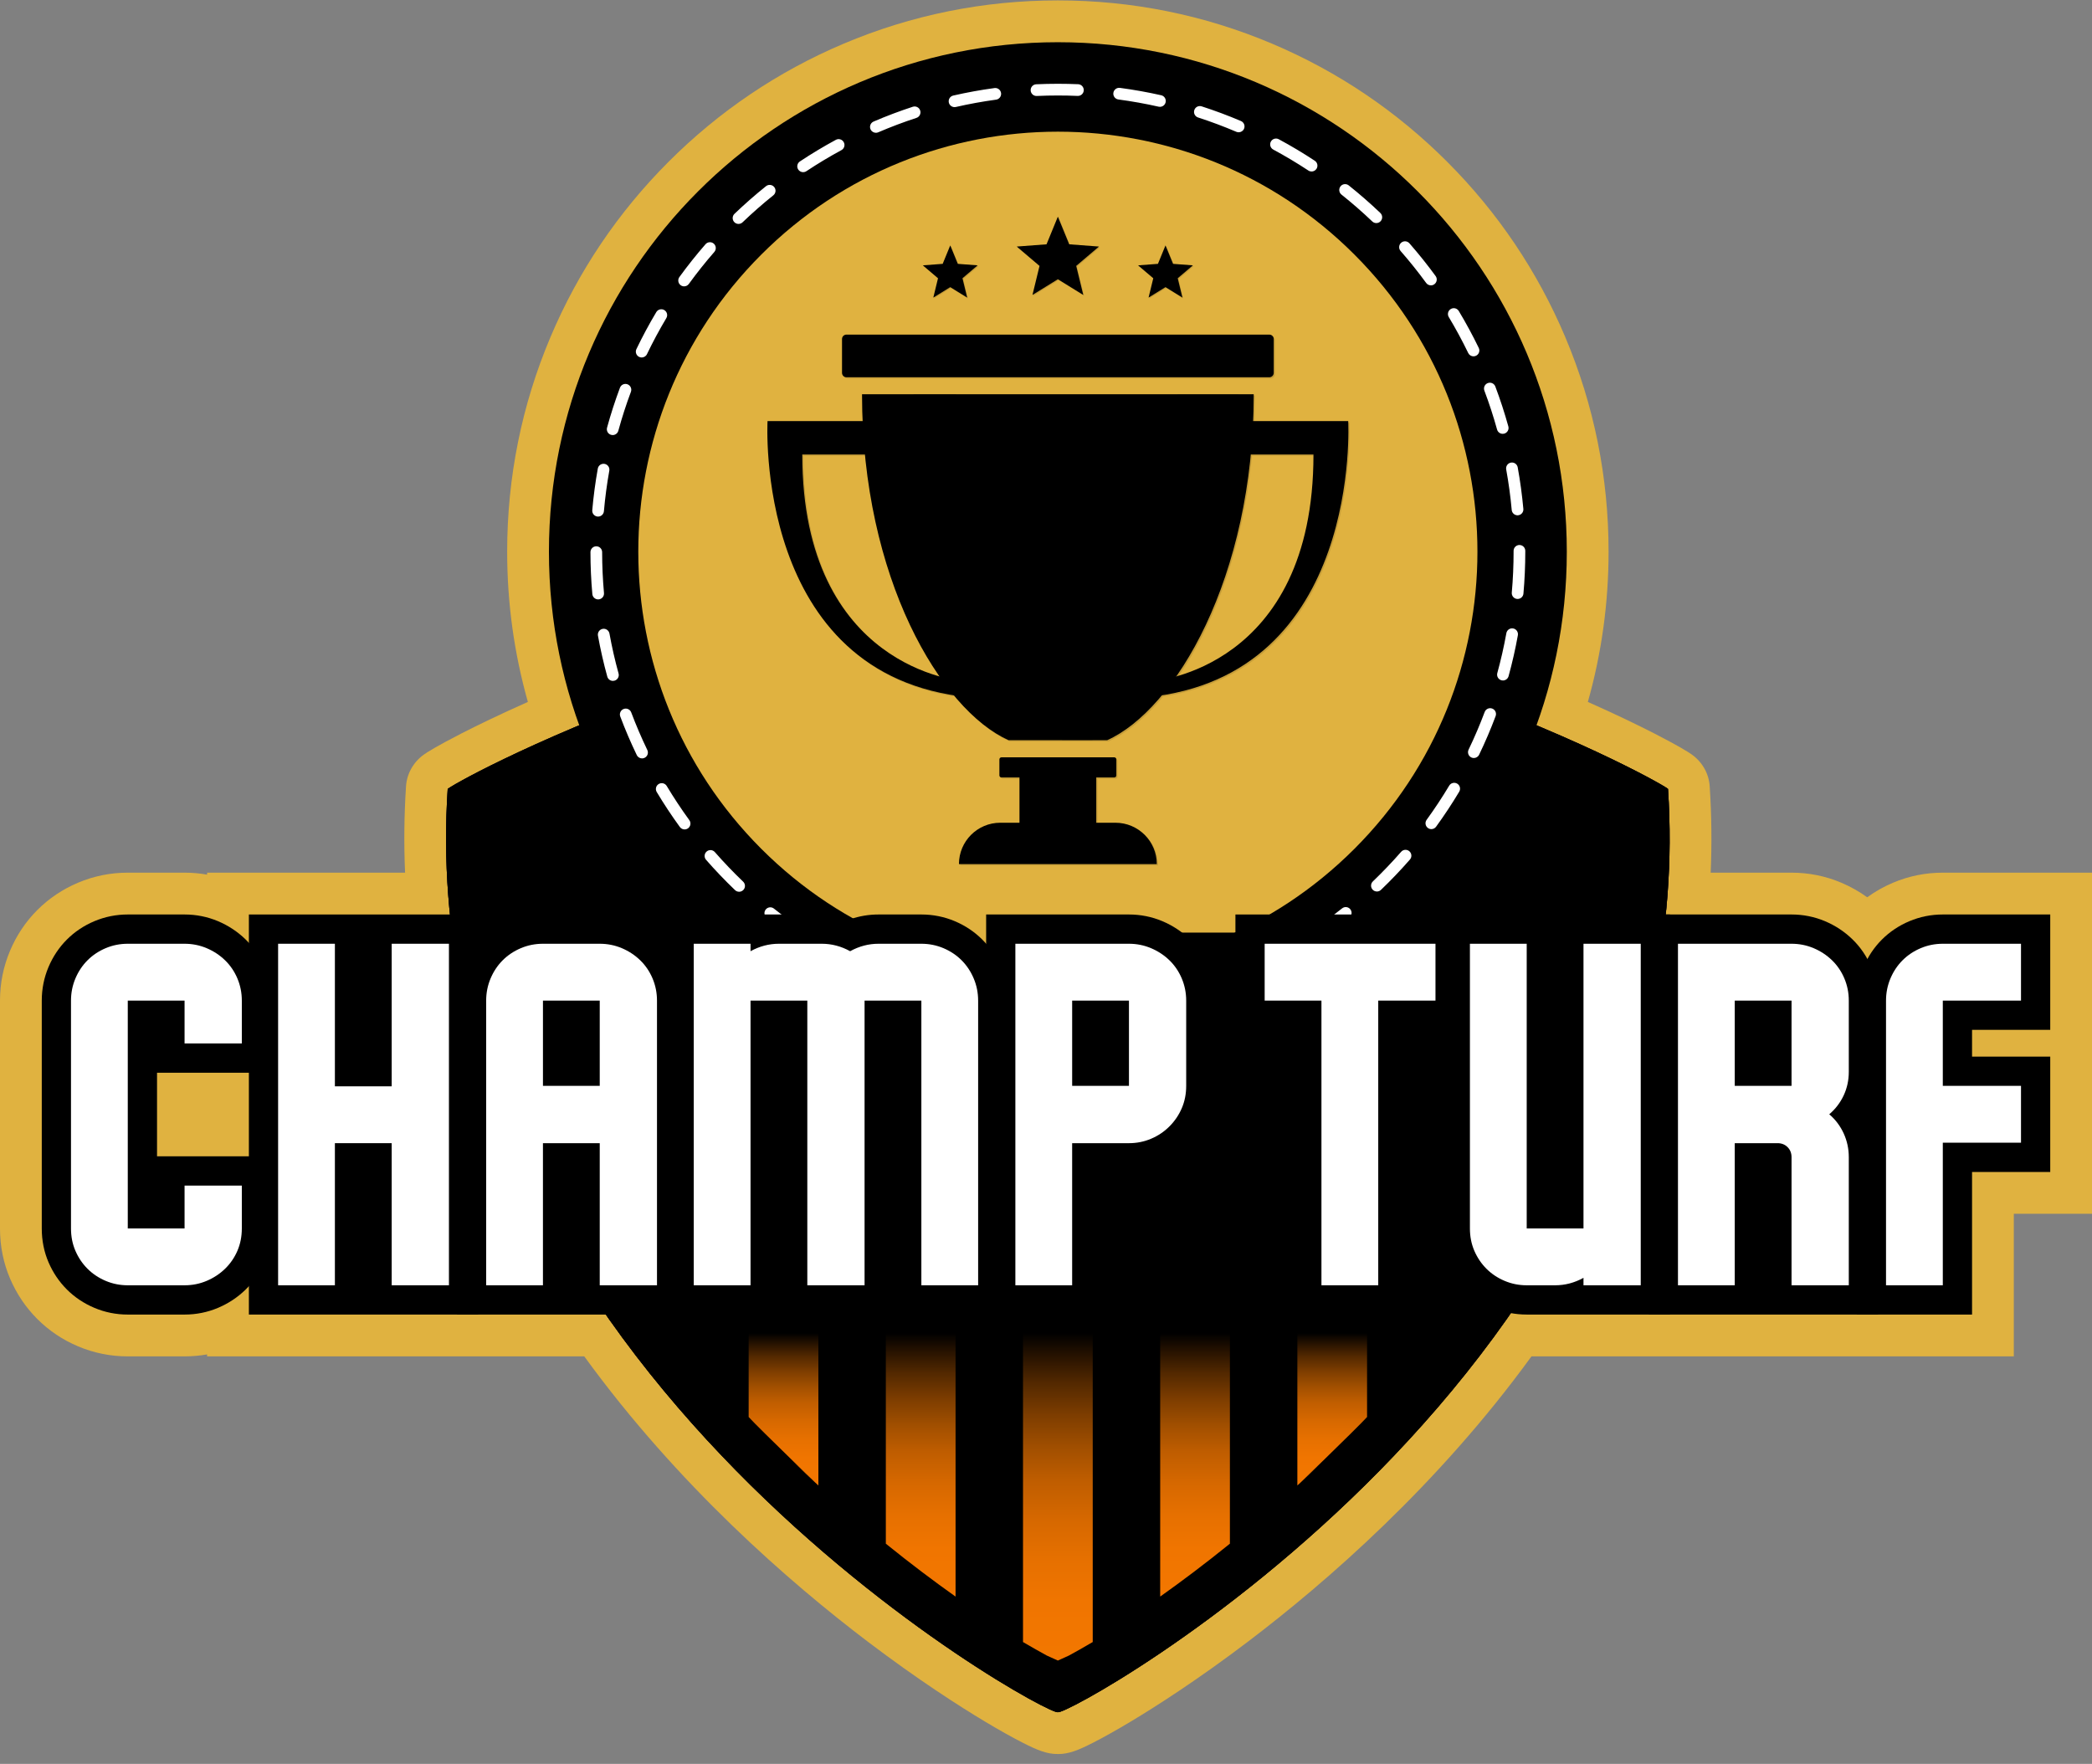 <svg xmlns="http://www.w3.org/2000/svg" width="204" height="172" viewBox="0 0 204 172" fill="none"><rect x="0" y="0" width="204" height="172" fill="#808080" stroke="none"/><g clip-path="url(#clip0_550_304)"><path d="M12.812 108.534H23.667V119.343L14.376 118.882L12.812 108.534Z" fill="black"></path><path d="M204 85.096V118.36H196.376V132.264H149.339C140.235 144.802 129.373 154.258 121.698 160.079C116.811 163.786 112.781 166.365 110.26 167.877C108.88 168.704 107.605 169.419 106.572 169.945C105.145 170.671 104.231 171.04 103.196 171.04H103.119C102.084 171.04 101.171 170.672 99.747 169.947C98.717 169.424 97.446 168.711 96.07 167.887C93.558 166.381 89.54 163.811 84.664 160.116C76.984 154.295 66.097 144.827 56.975 132.264H20.197V132.072C19.477 132.199 18.743 132.264 17.999 132.264H12.461C10.776 132.264 9.144 131.934 7.609 131.284C6.108 130.651 4.772 129.754 3.639 128.62C2.519 127.5 1.631 126.185 0.997 124.714C0.336 123.186 0 121.528 0 119.789V97.571C0 95.883 0.329 94.249 0.978 92.713C1.61 91.211 2.506 89.873 3.639 88.739C4.769 87.609 6.104 86.713 7.608 86.076C9.148 85.425 10.779 85.096 12.461 85.096H17.999C18.742 85.096 19.477 85.161 20.197 85.289V85.096H39.5C39.379 82.305 39.41 79.498 39.591 76.706C39.661 75.478 40.284 74.34 41.321 73.589C41.426 73.512 41.541 73.436 41.683 73.346C41.882 73.22 42.138 73.068 42.442 72.894C42.93 72.614 43.774 72.147 45.026 71.506C46.463 70.772 48.619 69.716 51.476 68.447C50.134 63.7 49.456 58.789 49.456 53.798C49.456 46.544 50.876 39.502 53.678 32.872C56.383 26.47 60.254 20.721 65.185 15.785C70.115 10.85 75.858 6.974 82.253 4.266C88.876 1.462 95.909 0.04 103.158 0.04C110.406 0.04 117.438 1.462 124.062 4.266C130.457 6.974 136.2 10.85 141.13 15.785C146.061 20.721 149.932 26.47 152.637 32.872C155.438 39.502 156.859 46.544 156.859 53.798C156.859 58.789 156.181 63.701 154.839 68.447C157.696 69.716 159.851 70.772 161.289 71.506C162.54 72.147 163.385 72.614 163.873 72.894C164.177 73.068 164.433 73.22 164.632 73.346C164.773 73.436 164.889 73.512 164.994 73.589C166.031 74.341 166.655 75.479 166.723 76.709C166.905 79.499 166.936 82.306 166.815 85.096H174.701C176.383 85.096 178.014 85.425 179.548 86.073C180.453 86.456 181.3 86.933 182.08 87.498C182.854 86.934 183.696 86.457 184.599 86.076C186.138 85.425 187.77 85.096 189.452 85.096H204Z" fill="#E0B240"></path><path d="M162.657 76.937C162.665 76.829 155.247 72.47 140.743 67.171C135.588 83.024 120.713 94.485 103.157 94.485C85.6 94.485 70.726 83.024 65.57 67.171C51.067 72.47 43.649 76.829 43.657 76.937C39.947 133.442 102.515 167.654 103.156 166.952C103.797 167.654 166.365 133.442 162.655 76.937H162.657Z" fill="#1B1217"></path><path d="M58.391 69.938C58.391 69.938 99.291 49.888 149.893 70.752L146.196 77.239L133.798 85.507L75.79 81.804L58.39 69.938L58.391 69.938Z" fill="#1B1217"></path><path d="M162.657 76.937C162.665 76.829 155.247 72.47 140.743 67.171C135.588 83.024 70.726 83.024 65.571 67.171C51.068 72.47 43.65 76.829 43.657 76.937C39.948 133.442 102.516 167.654 103.157 166.952C103.798 167.654 166.365 133.442 162.656 76.937H162.657Z" fill="#1B1217"></path><path d="M162.657 76.937C162.665 76.829 155.247 72.47 140.743 67.171C135.588 83.024 120.713 94.485 103.157 94.485C85.6 94.485 70.726 83.024 65.57 67.171C51.067 72.47 43.649 76.829 43.657 76.937C39.947 133.442 102.515 167.654 103.156 166.952C103.797 167.654 166.365 133.442 162.655 76.937H162.657Z" fill="black"></path><path style="mix-blend-mode:screen" d="M126.511 144.852C127.361 144.07 128.216 143.256 129.074 142.424Z" fill="url(#paint0_linear_550_304)"></path><path style="mix-blend-mode:screen" d="M77.386 142.524C78.43 143.54 79.287 144.368 79.444 144.521C78.747 143.874 78.045 143.205 77.343 142.524C77.309 142.491 77.274 142.457 77.24 142.424C77.253 142.423 77.266 142.422 77.279 142.421C77.315 142.455 77.351 142.49 77.386 142.524Z" fill="url(#paint1_linear_550_304)"></path><path style="mix-blend-mode:screen" d="M79.466 144.541C79.459 144.535 79.451 144.529 79.444 144.521C79.454 144.53 79.462 144.537 79.466 144.541Z" fill="url(#paint2_linear_550_304)"></path><path d="M103.158 103.48C130.566 103.48 152.786 81.237 152.786 53.798C152.786 26.36 130.566 4.117 103.158 4.117C75.749 4.117 53.529 26.36 53.529 53.798C53.529 81.237 75.749 103.48 103.158 103.48Z" fill="black"></path><path d="M101.161 99.384C101.153 99.384 101.144 99.384 101.136 99.384C99.776 99.324 98.406 99.204 97.063 99.023C96.751 98.982 96.532 98.695 96.573 98.382C96.615 98.069 96.902 97.849 97.214 97.891C98.523 98.067 99.86 98.185 101.185 98.243C101.5 98.257 101.744 98.523 101.73 98.838C101.717 99.145 101.465 99.384 101.161 99.384ZM105.198 99.382C104.895 99.382 104.642 99.143 104.629 98.837C104.615 98.522 104.858 98.255 105.173 98.241C106.498 98.182 107.834 98.063 109.144 97.886C109.457 97.844 109.743 98.063 109.785 98.375C109.826 98.687 109.608 98.975 109.296 99.017C107.953 99.198 106.583 99.32 105.224 99.381C105.215 99.381 105.207 99.381 105.198 99.381V99.382ZM93.165 98.314C93.124 98.314 93.081 98.309 93.039 98.3C91.714 97.999 90.388 97.635 89.096 97.215C88.796 97.118 88.632 96.796 88.729 96.496C88.826 96.196 89.148 96.032 89.448 96.129C90.707 96.538 92 96.893 93.291 97.186C93.599 97.256 93.791 97.561 93.722 97.869C93.661 98.134 93.427 98.314 93.166 98.314H93.165ZM113.193 98.303C112.933 98.303 112.698 98.124 112.637 97.859C112.567 97.551 112.76 97.246 113.067 97.175C114.358 96.881 115.651 96.524 116.91 96.115C117.21 96.018 117.531 96.181 117.628 96.481C117.726 96.781 117.561 97.103 117.263 97.2C115.971 97.62 114.645 97.986 113.32 98.288C113.278 98.298 113.235 98.303 113.193 98.303ZM85.488 95.823C85.413 95.823 85.337 95.809 85.264 95.778C84.016 95.244 82.775 94.646 81.579 94.001C81.302 93.852 81.198 93.505 81.347 93.228C81.496 92.951 81.842 92.846 82.119 92.996C83.286 93.625 84.495 94.208 85.712 94.728C86.002 94.852 86.136 95.187 86.013 95.478C85.92 95.695 85.71 95.824 85.488 95.824V95.823ZM120.865 95.807C120.643 95.807 120.433 95.677 120.34 95.461C120.216 95.171 120.35 94.835 120.64 94.711C121.856 94.189 123.064 93.606 124.23 92.977C124.506 92.827 124.853 92.93 125.002 93.208C125.152 93.486 125.048 93.832 124.77 93.981C123.575 94.627 122.336 95.226 121.089 95.761C121.015 95.792 120.94 95.807 120.865 95.807ZM78.382 91.993C78.274 91.993 78.165 91.962 78.068 91.899C76.935 91.149 75.822 90.34 74.759 89.492C74.513 89.295 74.473 88.936 74.669 88.689C74.865 88.443 75.224 88.402 75.47 88.599C76.507 89.426 77.591 90.216 78.696 90.946C78.959 91.119 79.031 91.473 78.857 91.737C78.747 91.903 78.566 91.993 78.381 91.993L78.382 91.993ZM127.964 91.973C127.779 91.973 127.598 91.883 127.489 91.717C127.315 91.454 127.387 91.1 127.65 90.926C128.754 90.195 129.838 89.404 130.873 88.577C131.119 88.38 131.478 88.42 131.675 88.666C131.871 88.913 131.831 89.272 131.585 89.469C130.523 90.318 129.411 91.128 128.28 91.878C128.183 91.943 128.073 91.973 127.965 91.973H127.964ZM72.073 86.957C71.931 86.957 71.789 86.905 71.679 86.799C70.697 85.861 69.746 84.866 68.851 83.842C68.644 83.605 68.668 83.245 68.905 83.037C69.142 82.829 69.502 82.853 69.71 83.091C70.582 84.088 71.51 85.058 72.468 85.974C72.696 86.192 72.704 86.553 72.487 86.781C72.374 86.898 72.224 86.958 72.075 86.958L72.073 86.957ZM134.268 86.932C134.118 86.932 133.968 86.873 133.856 86.756C133.639 86.528 133.647 86.167 133.874 85.949C134.83 85.033 135.758 84.062 136.63 83.064C136.837 82.826 137.197 82.802 137.434 83.01C137.672 83.217 137.696 83.578 137.488 83.815C136.594 84.84 135.643 85.835 134.663 86.775C134.552 86.881 134.41 86.933 134.268 86.933V86.932ZM66.759 80.88C66.583 80.88 66.409 80.798 66.298 80.645C65.497 79.545 64.738 78.397 64.04 77.232C63.877 76.962 63.965 76.611 64.235 76.45C64.505 76.287 64.856 76.375 65.017 76.645C65.697 77.781 66.439 78.901 67.219 79.973C67.405 80.228 67.348 80.585 67.094 80.771C66.993 80.845 66.875 80.88 66.759 80.88ZM139.578 80.85C139.461 80.85 139.344 80.814 139.243 80.74C138.988 80.555 138.932 80.198 139.117 79.943C139.897 78.87 140.637 77.749 141.317 76.613C141.479 76.342 141.828 76.254 142.099 76.416C142.369 76.578 142.457 76.928 142.295 77.199C141.598 78.365 140.839 79.514 140.039 80.615C139.928 80.768 139.754 80.85 139.578 80.85ZM62.61 73.954C62.398 73.954 62.195 73.835 62.096 73.631C61.505 72.407 60.963 71.141 60.485 69.869C60.374 69.574 60.523 69.244 60.818 69.133C61.113 69.023 61.442 69.172 61.553 69.467C62.019 70.706 62.547 71.94 63.123 73.134C63.26 73.418 63.141 73.759 62.858 73.896C62.778 73.935 62.693 73.954 62.61 73.954ZM143.722 73.918C143.639 73.918 143.554 73.9 143.474 73.861C143.191 73.724 143.072 73.383 143.209 73.098C143.785 71.903 144.312 70.669 144.778 69.428C144.889 69.133 145.218 68.983 145.512 69.094C145.807 69.205 145.956 69.534 145.845 69.829C145.368 71.102 144.826 72.369 144.236 73.594C144.138 73.798 143.934 73.917 143.722 73.917V73.918ZM59.768 66.396C59.518 66.396 59.288 66.23 59.219 65.977C58.857 64.667 58.552 63.324 58.309 61.986C58.253 61.676 58.459 61.379 58.769 61.322C59.078 61.266 59.375 61.472 59.432 61.782C59.668 63.087 59.966 64.396 60.319 65.673C60.403 65.977 60.224 66.291 59.921 66.375C59.871 66.389 59.819 66.395 59.769 66.395L59.768 66.396ZM146.558 66.355C146.509 66.355 146.457 66.349 146.407 66.335C146.103 66.251 145.925 65.937 146.009 65.633C146.36 64.356 146.657 63.046 146.892 61.742C146.948 61.432 147.244 61.225 147.554 61.281C147.863 61.337 148.069 61.634 148.014 61.944C147.773 63.283 147.468 64.626 147.108 65.935C147.039 66.189 146.809 66.355 146.558 66.355V66.355ZM58.329 58.45C58.037 58.45 57.788 58.226 57.762 57.93C57.64 56.58 57.578 55.204 57.578 53.842C57.578 53.526 57.833 53.271 58.147 53.27C58.461 53.27 58.717 53.525 58.717 53.84C58.718 55.169 58.779 56.511 58.897 57.828C58.926 58.141 58.694 58.419 58.38 58.447C58.363 58.449 58.346 58.45 58.329 58.45ZM147.99 58.407C147.973 58.407 147.955 58.407 147.938 58.405C147.625 58.377 147.393 58.1 147.421 57.786C147.538 56.469 147.597 55.128 147.597 53.798V53.716C147.597 53.401 147.851 53.145 148.166 53.144H148.167C148.482 53.144 148.737 53.4 148.737 53.714V53.798C148.737 55.161 148.677 56.537 148.557 57.886C148.531 58.183 148.282 58.406 147.99 58.406L147.99 58.407ZM58.322 50.374C58.305 50.374 58.289 50.374 58.272 50.371C57.958 50.343 57.726 50.067 57.754 49.753C57.873 48.397 58.054 47.032 58.294 45.695C58.349 45.385 58.645 45.179 58.955 45.234C59.265 45.289 59.471 45.586 59.416 45.896C59.183 47.199 59.006 48.53 58.89 49.852C58.864 50.148 58.615 50.373 58.322 50.373V50.374ZM147.981 50.248C147.689 50.248 147.441 50.025 147.414 49.729C147.294 48.407 147.113 47.076 146.876 45.775C146.82 45.465 147.025 45.167 147.335 45.111C147.644 45.054 147.942 45.26 147.998 45.57C148.241 46.905 148.426 48.27 148.549 49.626C148.578 49.94 148.346 50.217 148.033 50.246C148.016 50.247 147.998 50.248 147.981 50.248ZM59.746 42.425C59.696 42.425 59.645 42.418 59.595 42.404C59.291 42.321 59.113 42.007 59.196 41.703C59.555 40.392 59.979 39.081 60.455 37.808C60.565 37.513 60.894 37.362 61.189 37.473C61.483 37.584 61.633 37.913 61.523 38.208C61.058 39.449 60.645 40.727 60.296 42.005C60.227 42.258 59.997 42.425 59.746 42.425ZM146.535 42.303C146.285 42.303 146.056 42.138 145.986 41.885C145.632 40.608 145.216 39.332 144.748 38.092C144.637 37.796 144.786 37.467 145.081 37.356C145.376 37.244 145.705 37.394 145.816 37.689C146.295 38.961 146.722 40.27 147.085 41.58C147.169 41.884 146.992 42.198 146.688 42.283C146.637 42.297 146.586 42.304 146.536 42.304L146.535 42.303ZM62.573 34.859C62.49 34.859 62.406 34.841 62.327 34.803C62.043 34.666 61.923 34.325 62.06 34.041C62.649 32.816 63.301 31.603 63.998 30.435C64.159 30.164 64.51 30.076 64.78 30.237C65.05 30.399 65.138 30.749 64.977 31.02C64.298 32.159 63.662 33.342 63.088 34.536C62.99 34.74 62.786 34.86 62.574 34.86L62.573 34.859ZM143.687 34.748C143.475 34.748 143.272 34.63 143.174 34.426C142.597 33.235 141.959 32.054 141.276 30.916C141.114 30.647 141.201 30.296 141.471 30.133C141.74 29.97 142.091 30.058 142.253 30.328C142.953 31.494 143.608 32.705 144.2 33.927C144.338 34.211 144.219 34.553 143.936 34.69C143.856 34.729 143.771 34.747 143.687 34.747V34.748ZM66.711 27.923C66.595 27.923 66.478 27.888 66.377 27.814C66.122 27.629 66.065 27.271 66.25 27.016C67.048 25.916 67.906 24.839 68.799 23.814C69.006 23.577 69.366 23.552 69.604 23.759C69.841 23.966 69.865 24.327 69.659 24.565C68.788 25.564 67.951 26.615 67.173 27.687C67.062 27.841 66.888 27.923 66.711 27.923ZM139.533 27.826C139.357 27.826 139.183 27.744 139.072 27.592C138.291 26.522 137.452 25.474 136.579 24.477C136.371 24.24 136.395 23.879 136.632 23.671C136.869 23.463 137.229 23.487 137.437 23.724C138.333 24.747 139.193 25.822 139.994 26.919C140.18 27.174 140.124 27.531 139.869 27.717C139.767 27.791 139.65 27.827 139.534 27.827L139.533 27.826ZM72.017 21.836C71.867 21.836 71.717 21.777 71.605 21.66C71.387 21.432 71.395 21.071 71.622 20.852C72.603 19.911 73.638 19.004 74.698 18.154C74.944 17.958 75.303 17.997 75.5 18.243C75.697 18.489 75.657 18.848 75.411 19.045C74.377 19.873 73.368 20.759 72.412 21.676C72.301 21.782 72.159 21.835 72.017 21.835L72.017 21.836ZM134.211 21.753C134.07 21.753 133.929 21.701 133.818 21.596C132.859 20.681 131.847 19.799 130.811 18.973C130.565 18.776 130.525 18.418 130.72 18.17C130.916 17.923 131.275 17.883 131.522 18.079C132.584 18.925 133.621 19.831 134.605 20.769C134.833 20.987 134.841 21.348 134.624 21.576C134.512 21.694 134.362 21.753 134.211 21.753ZM78.317 16.789C78.132 16.789 77.951 16.699 77.841 16.534C77.666 16.271 77.738 15.917 78.001 15.743C79.133 14.991 80.314 14.282 81.507 13.636C81.784 13.486 82.13 13.589 82.28 13.867C82.43 14.144 82.327 14.49 82.05 14.64C80.886 15.271 79.736 15.961 78.632 16.695C78.535 16.759 78.426 16.79 78.317 16.79L78.317 16.789ZM127.898 16.723C127.79 16.723 127.681 16.693 127.584 16.628C126.477 15.898 125.325 15.21 124.159 14.583C123.882 14.434 123.778 14.088 123.927 13.81C124.076 13.532 124.422 13.429 124.7 13.578C125.895 14.221 127.077 14.927 128.212 15.676C128.475 15.85 128.548 16.204 128.374 16.467C128.264 16.633 128.082 16.724 127.898 16.724V16.723ZM85.412 12.948C85.191 12.948 84.981 12.819 84.888 12.603C84.763 12.313 84.897 11.977 85.187 11.853C86.434 11.317 87.722 10.831 89.012 10.41C89.311 10.313 89.633 10.476 89.731 10.776C89.829 11.075 89.665 11.398 89.366 11.496C88.108 11.907 86.854 12.38 85.637 12.903C85.564 12.934 85.487 12.949 85.412 12.949V12.948ZM120.788 12.899C120.713 12.899 120.637 12.885 120.565 12.854C119.345 12.334 118.089 11.864 116.829 11.456C116.529 11.359 116.365 11.038 116.462 10.738C116.559 10.438 116.88 10.273 117.179 10.37C118.472 10.787 119.762 11.27 121.012 11.803C121.302 11.927 121.436 12.263 121.313 12.552C121.221 12.769 121.01 12.899 120.789 12.899H120.788ZM93.081 10.445C92.821 10.445 92.585 10.266 92.525 10.001C92.455 9.694 92.646 9.388 92.953 9.318C94.275 9.016 95.629 8.769 96.977 8.587C97.289 8.544 97.576 8.764 97.618 9.076C97.661 9.388 97.442 9.676 97.13 9.718C95.816 9.897 94.496 10.137 93.208 10.432C93.165 10.442 93.122 10.447 93.08 10.447L93.081 10.445ZM113.11 10.416C113.068 10.416 113.026 10.412 112.984 10.403C111.693 10.111 110.373 9.875 109.06 9.7C108.748 9.659 108.528 9.372 108.569 9.06C108.611 8.747 108.898 8.528 109.21 8.569C110.557 8.748 111.912 8.99 113.235 9.289C113.542 9.358 113.735 9.664 113.665 9.971C113.606 10.236 113.371 10.416 113.11 10.416ZM101.074 9.359C100.771 9.359 100.518 9.12 100.504 8.814C100.49 8.499 100.733 8.232 101.048 8.218C101.747 8.186 102.456 8.17 103.157 8.17C103.815 8.17 104.48 8.184 105.136 8.212C105.451 8.225 105.695 8.492 105.682 8.807C105.668 9.122 105.402 9.367 105.088 9.352C104.449 9.325 103.799 9.312 103.157 9.312C102.473 9.312 101.781 9.327 101.1 9.358C101.091 9.358 101.082 9.358 101.074 9.358V9.359Z" fill="white"></path><g style="mix-blend-mode:screen"><path d="M132.088 82.76C148.066 66.765 148.066 40.832 132.088 24.836C116.11 8.841 90.204 8.841 74.226 24.836C58.248 40.832 58.248 66.765 74.226 82.76C90.204 98.756 116.11 98.756 132.088 82.76Z" fill="#E0B240"></path></g><g style="mix-blend-mode:multiply" opacity="0.12"><path d="M82.66 32.75H123.899C124.136 32.75 124.328 32.942 124.328 33.179V36.479C124.328 36.717 124.136 36.909 123.899 36.909H82.66C82.423 36.909 82.231 36.717 82.231 36.479V33.179C82.231 32.942 82.423 32.75 82.66 32.75Z" fill="black"></path><path d="M119.999 41.184H131.59C131.59 41.184 132.983 66.075 111.912 68.118L112.631 66.521C112.631 66.521 128.203 65.367 128.203 44.444H119.459L119.999 41.184V41.184Z" fill="black"></path><path d="M86.559 41.184H74.968C74.968 41.184 73.575 66.075 94.646 68.118L93.927 66.521C93.927 66.521 78.355 65.367 78.355 44.444H87.098L86.559 41.184V41.184Z" fill="black"></path><path d="M107.023 75.448H99.536V81.213H107.023V75.448Z" fill="black"></path><path d="M108.894 80.349H97.663C95.437 80.349 93.632 82.156 93.632 84.385H112.925C112.925 82.156 111.12 80.349 108.894 80.349Z" fill="black"></path><path d="M103.279 38.569H84.181C84.181 56.514 91.864 69.332 98.469 72.301H108.089C114.693 69.332 122.376 56.514 122.376 38.569H103.279Z" fill="black"></path><path d="M97.779 73.972H108.778C108.89 73.972 108.981 74.063 108.981 74.174V75.732C108.981 75.844 108.89 75.935 108.778 75.935H97.779C97.667 75.935 97.576 75.844 97.576 75.732V74.174C97.576 74.063 97.667 73.972 97.779 73.972Z" fill="black"></path><path opacity="0.2" d="M120.9 38.569H114.954C114.954 54.325 109.532 66.458 103.658 72.301H106.613C113.217 69.332 120.9 56.514 120.9 38.569H120.9Z" fill="black"></path><path opacity="0.3" d="M93.347 38.569H89.213C89.213 52.615 93.973 63.236 98.866 67.755C95.736 60.916 93.348 50.799 93.348 38.569H93.347Z" fill="black"></path></g><path d="M82.538 32.628H123.777C124.014 32.628 124.207 32.821 124.207 33.058V36.358C124.207 36.595 124.014 36.788 123.777 36.788H82.538C82.301 36.788 82.109 36.595 82.109 36.358V33.058C82.109 32.821 82.301 32.628 82.538 32.628Z" fill="black"></path><path d="M119.877 41.062H131.469C131.469 41.062 132.861 65.953 111.79 67.995L112.509 66.398C112.509 66.398 128.082 65.245 128.082 44.321H119.338L119.877 41.061V41.062Z" fill="black"></path><path d="M86.438 41.062H74.846C74.846 41.062 73.454 65.953 94.525 67.995L93.805 66.398C93.805 66.398 78.233 65.245 78.233 44.321H86.977L86.438 41.061V41.062Z" fill="black"></path><path d="M106.9 75.327H99.414V81.092H106.9V75.327Z" fill="black"></path><path d="M108.772 80.227H97.542C95.316 80.227 93.511 82.034 93.511 84.262H112.804C112.804 82.034 110.998 80.227 108.772 80.227Z" fill="black"></path><path d="M103.157 38.446H84.06C84.06 56.392 91.743 69.209 98.347 72.178H107.967C114.572 69.21 122.255 56.392 122.255 38.446H103.157Z" fill="black"></path><path d="M97.657 73.849H108.657C108.768 73.849 108.859 73.941 108.859 74.052V75.61C108.859 75.721 108.768 75.813 108.657 75.813H97.657C97.546 75.813 97.455 75.721 97.455 75.61V74.052C97.455 73.941 97.546 73.849 97.657 73.849Z" fill="black"></path><path opacity="0.2" d="M120.779 38.446H114.833C114.833 54.203 109.411 66.336 103.537 72.178H106.491C113.096 69.21 120.778 56.392 120.778 38.446H120.779Z" fill="black"></path><path opacity="0.3" d="M93.225 38.446H89.091C89.091 52.493 93.851 63.114 98.744 67.632C95.614 60.793 93.225 50.677 93.225 38.446H93.225Z" fill="black"></path><g style="mix-blend-mode:multiply" opacity="0.12"><path d="M103.238 21.206L104.344 23.904L107.248 24.123L105.027 26.009L105.717 28.841L103.238 27.31L100.76 28.841L101.45 26.009L99.229 24.123L102.133 23.904L103.238 21.206Z" fill="black"></path></g><path d="M103.157 21.126L104.263 23.823L107.167 24.042L104.946 25.928L105.635 28.761L103.157 27.229L100.68 28.761L101.369 25.928L99.147 24.042L102.052 23.823L103.157 21.126Z" fill="black"></path><g style="mix-blend-mode:multiply" opacity="0.12"><path d="M92.743 24.012L93.48 25.81L95.416 25.956L93.936 27.213L94.395 29.101L92.743 28.08L91.091 29.101L91.552 27.213L90.071 25.956L92.007 25.81L92.743 24.012Z" fill="black"></path><path d="M113.734 24.012L114.47 25.81L116.406 25.956L114.925 27.213L115.385 29.101L113.734 28.08L112.082 29.101L112.541 27.213L111.061 25.956L112.997 25.81L113.734 24.012Z" fill="black"></path></g><path d="M92.663 23.931L93.399 25.729L95.334 25.875L93.854 27.132L94.314 29.02L92.663 27.999L91.011 29.02L91.47 27.132L89.99 25.875L91.925 25.729L92.663 23.931Z" fill="black"></path><path d="M113.652 23.931L114.39 25.729L116.325 25.875L114.845 27.132L115.304 29.02L113.652 27.999L112.001 29.02L112.461 27.132L110.98 25.875L112.916 25.729L113.652 23.931Z" fill="black"></path><path d="M126.009 128.187V100.425H120.472V89.174H142.832V100.425H137.249V128.187H126.009Z" fill="black"></path><path d="M148.876 128.186C147.739 128.186 146.64 127.966 145.61 127.53C144.594 127.1 143.693 126.498 142.934 125.738C142.181 124.983 141.581 124.096 141.152 123.101C140.712 122.082 140.488 120.967 140.488 119.79V89.174H162.847V128.187H148.877L148.876 128.186Z" fill="black"></path><path d="M160.776 128.187V89.174H174.702C175.836 89.174 176.935 89.395 177.966 89.829C178.972 90.255 179.869 90.848 180.635 91.591C181.423 92.357 182.043 93.268 182.479 94.3C182.915 95.334 183.136 96.434 183.136 97.57V104.522C183.136 105.757 182.878 106.936 182.368 108.027C182.266 108.245 182.155 108.457 182.035 108.664C182.158 108.879 182.272 109.101 182.377 109.33C182.881 110.431 183.136 111.611 183.136 112.838V128.187H160.777H160.776Z" fill="black"></path><path d="M181.063 128.187V97.571C181.063 96.432 181.284 95.332 181.72 94.301C182.148 93.284 182.751 92.382 183.51 91.622C184.267 90.865 185.167 90.261 186.185 89.831C187.219 89.395 188.317 89.174 189.452 89.174H199.928V100.425H192.303V103.032H199.928V114.283H192.303V128.187H181.063Z" fill="black"></path><path d="M139.981 97.571H134.398V125.332H128.86V97.571H123.323V92.028H139.98V97.571H139.981Z" fill="white"></path><path d="M159.996 92.028V125.332H154.413V124.605C153.535 125.09 152.612 125.332 151.645 125.332H148.876C148.119 125.332 147.401 125.189 146.72 124.901C146.039 124.613 145.449 124.219 144.95 123.72C144.45 123.22 144.057 122.637 143.769 121.97C143.482 121.304 143.338 120.578 143.338 119.79V92.028H148.876V119.79H154.413V92.028H159.996V92.028Z" fill="white"></path><path d="M178.378 108.657C178.983 109.172 179.451 109.793 179.785 110.52C180.117 111.247 180.284 112.02 180.284 112.838V125.332H174.701V112.838C174.701 112.445 174.572 112.118 174.315 111.861C174.057 111.604 173.731 111.474 173.339 111.474H169.163V125.332H163.626V92.028H174.701C175.457 92.028 176.176 92.172 176.857 92.459C177.538 92.748 178.135 93.141 178.65 93.641C179.164 94.14 179.565 94.731 179.853 95.412C180.14 96.094 180.284 96.814 180.284 97.571V104.523C180.284 105.34 180.117 106.106 179.785 106.817C179.451 107.529 178.982 108.143 178.378 108.658V108.657ZM174.701 105.886V97.571H169.163V105.886H174.701Z" fill="white"></path><path d="M197.077 105.886V111.429H189.452V125.332H183.914V97.571C183.914 96.814 184.058 96.094 184.345 95.412C184.633 94.731 185.026 94.14 185.526 93.641C186.025 93.141 186.615 92.748 187.296 92.459C187.977 92.171 188.695 92.028 189.452 92.028H197.077V97.571H189.452V105.886H197.077Z" fill="white"></path><path d="M12.461 128.187C11.324 128.187 10.224 127.966 9.195 127.529C8.179 127.1 7.278 126.497 6.519 125.738C5.765 124.983 5.166 124.096 4.737 123.101C4.297 122.082 4.073 120.967 4.073 119.789V97.571C4.073 96.432 4.294 95.332 4.729 94.301C5.158 93.284 5.761 92.382 6.519 91.622C7.276 90.865 8.176 90.261 9.195 89.831C10.229 89.395 11.326 89.174 12.461 89.174H17.999C19.133 89.174 20.231 89.395 21.263 89.829C22.269 90.256 23.166 90.848 23.932 91.591C24.72 92.357 25.34 93.269 25.776 94.301C26.212 95.335 26.433 96.434 26.433 97.571V104.605H15.313V112.755H26.433V119.789C26.433 120.964 26.209 122.079 25.768 123.101C25.332 124.111 24.715 125.008 23.934 125.767C23.164 126.514 22.266 127.107 21.263 127.531C20.235 127.966 19.136 128.187 17.999 128.187H12.461V128.187Z" fill="black"></path><path d="M46.629 89.174H24.27V128.187H46.629V89.174Z" fill="black"></path><path d="M44.558 128.187V97.571C44.558 96.432 44.778 95.332 45.214 94.301C45.643 93.284 46.245 92.382 47.004 91.622C47.76 90.865 48.661 90.261 49.68 89.831C50.713 89.395 51.811 89.174 52.946 89.174H58.483C59.618 89.174 60.717 89.395 61.747 89.829C62.753 90.255 63.651 90.848 64.417 91.591C65.204 92.358 65.824 93.269 66.261 94.301C66.697 95.335 66.917 96.435 66.917 97.571V128.187H44.558H44.558Z" fill="black"></path><path d="M64.8 128.187V89.174H80.133C81.083 89.174 82.01 89.33 82.902 89.64C83.794 89.33 84.72 89.174 85.67 89.174H89.846C90.981 89.174 92.079 89.395 93.11 89.829C94.13 90.261 95.031 90.864 95.788 91.622C96.546 92.381 97.148 93.282 97.579 94.301C98.014 95.335 98.235 96.434 98.235 97.571V128.187H64.801H64.8Z" fill="black"></path><path d="M96.163 128.187V89.174H110.089C111.223 89.174 112.322 89.395 113.353 89.829C114.359 90.255 115.256 90.848 116.022 91.591C116.81 92.358 117.43 93.269 117.866 94.301C118.302 95.335 118.523 96.435 118.523 97.571V105.886C118.523 107.061 118.299 108.176 117.858 109.198C117.427 110.196 116.82 111.09 116.054 111.857C115.28 112.632 114.371 113.243 113.353 113.673C112.326 114.107 111.227 114.328 110.089 114.328H107.403V128.187H96.164H96.163Z" fill="black"></path><path d="M23.581 115.609V119.789C23.581 120.577 23.437 121.304 23.15 121.97C22.862 122.637 22.462 123.22 21.947 123.72C21.432 124.219 20.835 124.613 20.154 124.901C19.473 125.189 18.754 125.332 17.998 125.332H12.46C11.704 125.332 10.985 125.189 10.304 124.901C9.623 124.613 9.034 124.219 8.534 123.72C8.035 123.22 7.641 122.637 7.354 121.97C7.066 121.304 6.923 120.578 6.923 119.789V97.571C6.923 96.814 7.066 96.094 7.354 95.412C7.641 94.731 8.035 94.14 8.534 93.641C9.034 93.141 9.623 92.748 10.304 92.459C10.985 92.171 11.704 92.028 12.46 92.028H17.998C18.754 92.028 19.473 92.172 20.154 92.459C20.835 92.748 21.432 93.141 21.947 93.641C22.461 94.14 22.862 94.731 23.15 95.412C23.438 96.094 23.581 96.814 23.581 97.571V101.751H17.998V97.571H12.46V119.789H17.998V115.609H23.581Z" fill="white"></path><path d="M43.778 125.332H38.195V111.474H32.657V125.332H27.12V92.028H32.657V105.931H38.195V92.028H43.778V125.332Z" fill="white"></path><path d="M64.066 97.571V125.332H58.483V111.474H52.945V125.332H47.408V97.571C47.408 96.814 47.551 96.094 47.839 95.412C48.126 94.731 48.52 94.14 49.019 93.641C49.518 93.141 50.108 92.748 50.789 92.459C51.47 92.171 52.188 92.028 52.945 92.028H58.483C59.239 92.028 59.958 92.172 60.639 92.459C61.32 92.748 61.917 93.141 62.432 93.641C62.946 94.14 63.346 94.731 63.635 95.412C63.922 96.094 64.066 96.814 64.066 97.571ZM58.483 105.886V97.571H52.946V105.886H58.483Z" fill="white"></path><path d="M95.383 97.571V125.332H89.846V97.571H84.308V125.332H78.725V97.571H73.188V125.332H67.65V92.028H73.188V92.755C74.065 92.271 74.988 92.028 75.957 92.028H80.132C81.1 92.028 82.023 92.271 82.901 92.755C83.778 92.271 84.701 92.028 85.669 92.028H89.845C90.601 92.028 91.32 92.172 92.001 92.459C92.682 92.748 93.272 93.141 93.771 93.641C94.27 94.14 94.663 94.731 94.951 95.412C95.239 96.094 95.382 96.814 95.382 97.571H95.383Z" fill="white"></path><path d="M115.671 97.571V105.886C115.671 106.674 115.527 107.401 115.24 108.067C114.952 108.733 114.552 109.325 114.037 109.839C113.522 110.355 112.925 110.756 112.244 111.044C111.563 111.332 110.844 111.475 110.088 111.475H104.55V125.333H99.013V92.028H110.088C110.844 92.028 111.563 92.173 112.244 92.46C112.925 92.749 113.522 93.141 114.037 93.641C114.551 94.141 114.952 94.732 115.24 95.413C115.527 96.095 115.671 96.815 115.671 97.572V97.571ZM110.089 105.886V97.571H104.551V105.886H110.089Z" fill="white"></path><path d="M106.557 129.999V142.524H106.557V160.119C105.682 160.634 104.903 161.074 104.246 161.432L103.157 161.926L102.07 161.433C101.413 161.075 100.634 160.635 99.758 160.121V129.999H106.557Z" fill="url(#paint3_linear_550_304)"></path><path d="M119.933 129.999V150.529C117.518 152.483 115.231 154.199 113.135 155.687V129.999H119.933Z" fill="url(#paint4_linear_550_304)"></path><path d="M93.181 129.999V155.689C91.085 154.201 88.797 152.485 86.382 150.53V129.999H93.181Z" fill="url(#paint5_linear_550_304)"></path><path d="M79.804 129.999V144.854C79.693 144.752 79.582 144.649 79.471 144.545L79.467 144.541C79.463 144.537 79.455 144.53 79.445 144.52C79.288 144.368 78.43 143.54 77.387 142.524C77.352 142.49 77.316 142.455 77.28 142.421C75.572 140.758 73.421 138.649 73.005 138.177V129.999H79.804Z" fill="url(#paint6_linear_550_304)"></path><path d="M126.511 129.999V144.854C126.622 144.752 126.733 144.649 126.844 144.545L126.848 144.541C126.852 144.537 126.86 144.53 126.87 144.52C127.027 144.368 127.884 143.54 128.928 142.524C128.963 142.49 128.999 142.455 129.035 142.421C130.743 140.758 132.894 138.649 133.309 138.177V129.999H126.511Z" fill="url(#paint7_linear_550_304)"></path><g clip-path="url(#clip1_550_304)"><path d="M876 353.504V468.661H849.577V516.797H686.563C655.01 560.203 617.365 592.939 590.767 613.093C573.831 625.926 559.863 634.856 551.126 640.089C546.343 642.952 541.925 645.428 538.346 647.249C533.4 649.764 530.232 651.04 526.644 651.04H526.379C522.791 651.04 519.626 649.767 514.692 647.257C511.123 645.445 506.717 642.977 501.948 640.123C493.242 634.909 479.316 626.014 462.42 613.22C435.802 593.069 398.072 560.291 366.457 516.797H238.997V516.133C236.502 516.574 233.958 516.797 231.378 516.797H212.187C206.346 516.797 200.689 515.656 195.37 513.406C190.17 511.213 185.537 508.107 181.613 504.183C177.732 500.304 174.652 495.754 172.455 490.661C170.166 485.371 169 479.629 169 473.61V396.691C169 390.847 170.141 385.19 172.391 379.871C174.581 374.674 177.687 370.041 181.613 366.115C185.529 362.202 190.156 359.099 195.367 356.895C200.703 354.642 206.357 353.504 212.187 353.504H231.378C233.955 353.504 236.502 353.727 238.997 354.17V353.504H305.895C305.477 343.841 305.581 334.121 306.211 324.458C306.453 320.204 308.613 316.266 312.204 313.666C312.571 313.4 312.969 313.135 313.46 312.824C314.149 312.387 315.035 311.862 316.091 311.258C317.782 310.289 320.707 308.675 325.046 306.456C330.026 303.912 337.498 300.259 347.399 295.864C342.749 279.431 340.4 262.428 340.4 245.151C340.4 220.034 345.321 195.657 355.029 172.703C364.405 150.54 377.823 130.638 394.91 113.55C411.998 96.465 431.901 83.047 454.064 73.672C477.018 63.963 501.392 59.04 526.512 59.04C551.631 59.04 576.005 63.963 598.959 73.672C621.123 83.047 641.025 96.465 658.113 113.55C675.201 130.638 688.619 150.54 697.991 172.703C707.699 195.657 712.623 220.034 712.623 245.151C712.623 262.428 710.274 279.434 705.624 295.864C715.525 300.259 722.995 303.912 727.977 306.456C732.313 308.675 735.241 310.289 736.932 311.258C737.988 311.862 738.874 312.39 739.563 312.824C740.051 313.135 740.452 313.4 740.819 313.666C744.413 316.268 746.573 320.209 746.81 324.467C747.442 334.127 747.547 343.844 747.129 353.504H774.458C780.288 353.504 785.94 354.642 791.255 356.883C794.395 358.21 797.331 359.862 800.032 361.818C802.714 359.864 805.633 358.216 808.761 356.895C814.097 354.642 819.751 353.504 825.581 353.504H876Z" fill="#E0B240"></path></g><path d="M114.661 90.943H121.607V97.804L117.421 97.528L114.661 90.943Z" fill="black"></path></g><defs><linearGradient id="paint0_linear_550_304" x1="127.792" y1="142.468" x2="127.792" y2="144.504" gradientUnits="userSpaceOnUse"><stop></stop><stop offset="0.06" stop-color="#221000"></stop><stop offset="0.15" stop-color="#522800"></stop><stop offset="0.25" stop-color="#7D3D00"></stop><stop offset="0.35" stop-color="#A14F00"></stop><stop offset="0.45" stop-color="#BF5D00"></stop><stop offset="0.57" stop-color="#D66800"></stop><stop offset="0.69" stop-color="#E67000"></stop><stop offset="0.82" stop-color="#F07500"></stop><stop offset="1" stop-color="#F37700"></stop></linearGradient><linearGradient id="paint1_linear_550_304" x1="78.342" y1="142.459" x2="78.342" y2="144.22" gradientUnits="userSpaceOnUse"><stop></stop><stop offset="0.06" stop-color="#221000"></stop><stop offset="0.15" stop-color="#522800"></stop><stop offset="0.25" stop-color="#7D3D00"></stop><stop offset="0.35" stop-color="#A14F00"></stop><stop offset="0.45" stop-color="#BF5D00"></stop><stop offset="0.57" stop-color="#D66800"></stop><stop offset="0.69" stop-color="#E67000"></stop><stop offset="0.82" stop-color="#F07500"></stop><stop offset="1" stop-color="#F37700"></stop></linearGradient><linearGradient id="paint2_linear_550_304" x1="79.455" y1="144.521" x2="79.455" y2="144.538" gradientUnits="userSpaceOnUse"><stop></stop><stop offset="0.06" stop-color="#221000"></stop><stop offset="0.15" stop-color="#522800"></stop><stop offset="0.25" stop-color="#7D3D00"></stop><stop offset="0.35" stop-color="#A14F00"></stop><stop offset="0.45" stop-color="#BF5D00"></stop><stop offset="0.57" stop-color="#D66800"></stop><stop offset="0.69" stop-color="#E67000"></stop><stop offset="0.82" stop-color="#F07500"></stop><stop offset="1" stop-color="#F37700"></stop></linearGradient><linearGradient id="paint3_linear_550_304" x1="103.157" y1="129.999" x2="103.157" y2="161.926" gradientUnits="userSpaceOnUse"><stop></stop><stop offset="0.06" stop-color="#221000"></stop><stop offset="0.15" stop-color="#522800"></stop><stop offset="0.25" stop-color="#7D3D00"></stop><stop offset="0.35" stop-color="#A14F00"></stop><stop offset="0.45" stop-color="#BF5D00"></stop><stop offset="0.57" stop-color="#D66800"></stop><stop offset="0.69" stop-color="#E67000"></stop><stop offset="0.82" stop-color="#F07500"></stop><stop offset="1" stop-color="#F37700"></stop></linearGradient><linearGradient id="paint4_linear_550_304" x1="116.534" y1="129.999" x2="116.534" y2="155.687" gradientUnits="userSpaceOnUse"><stop></stop><stop offset="0.06" stop-color="#221000"></stop><stop offset="0.15" stop-color="#522800"></stop><stop offset="0.25" stop-color="#7D3D00"></stop><stop offset="0.35" stop-color="#A14F00"></stop><stop offset="0.45" stop-color="#BF5D00"></stop><stop offset="0.57" stop-color="#D66800"></stop><stop offset="0.69" stop-color="#E67000"></stop><stop offset="0.82" stop-color="#F07500"></stop><stop offset="1" stop-color="#F37700"></stop></linearGradient><linearGradient id="paint5_linear_550_304" x1="89.781" y1="129.999" x2="89.781" y2="155.689" gradientUnits="userSpaceOnUse"><stop></stop><stop offset="0.06" stop-color="#221000"></stop><stop offset="0.15" stop-color="#522800"></stop><stop offset="0.25" stop-color="#7D3D00"></stop><stop offset="0.35" stop-color="#A14F00"></stop><stop offset="0.45" stop-color="#BF5D00"></stop><stop offset="0.57" stop-color="#D66800"></stop><stop offset="0.69" stop-color="#E67000"></stop><stop offset="0.82" stop-color="#F07500"></stop><stop offset="1" stop-color="#F37700"></stop></linearGradient><linearGradient id="paint6_linear_550_304" x1="76.405" y1="129.999" x2="76.405" y2="144.854" gradientUnits="userSpaceOnUse"><stop></stop><stop offset="0.06" stop-color="#221000"></stop><stop offset="0.15" stop-color="#522800"></stop><stop offset="0.25" stop-color="#7D3D00"></stop><stop offset="0.35" stop-color="#A14F00"></stop><stop offset="0.45" stop-color="#BF5D00"></stop><stop offset="0.57" stop-color="#D66800"></stop><stop offset="0.69" stop-color="#E67000"></stop><stop offset="0.82" stop-color="#F07500"></stop><stop offset="1" stop-color="#F37700"></stop></linearGradient><linearGradient id="paint7_linear_550_304" x1="129.91" y1="129.999" x2="129.91" y2="144.854" gradientUnits="userSpaceOnUse"><stop></stop><stop offset="0.06" stop-color="#221000"></stop><stop offset="0.15" stop-color="#522800"></stop><stop offset="0.25" stop-color="#7D3D00"></stop><stop offset="0.35" stop-color="#A14F00"></stop><stop offset="0.45" stop-color="#BF5D00"></stop><stop offset="0.57" stop-color="#D66800"></stop><stop offset="0.69" stop-color="#E67000"></stop><stop offset="0.82" stop-color="#F07500"></stop><stop offset="1" stop-color="#F37700"></stop></linearGradient><clipPath id="clip0_550_304"><rect width="204" height="171" fill="white" transform="translate(0 0.04)"></rect></clipPath><clipPath id="clip1_550_304"><rect width="707" height="592" fill="white" transform="translate(169 59.04)"></rect></clipPath></defs></svg>